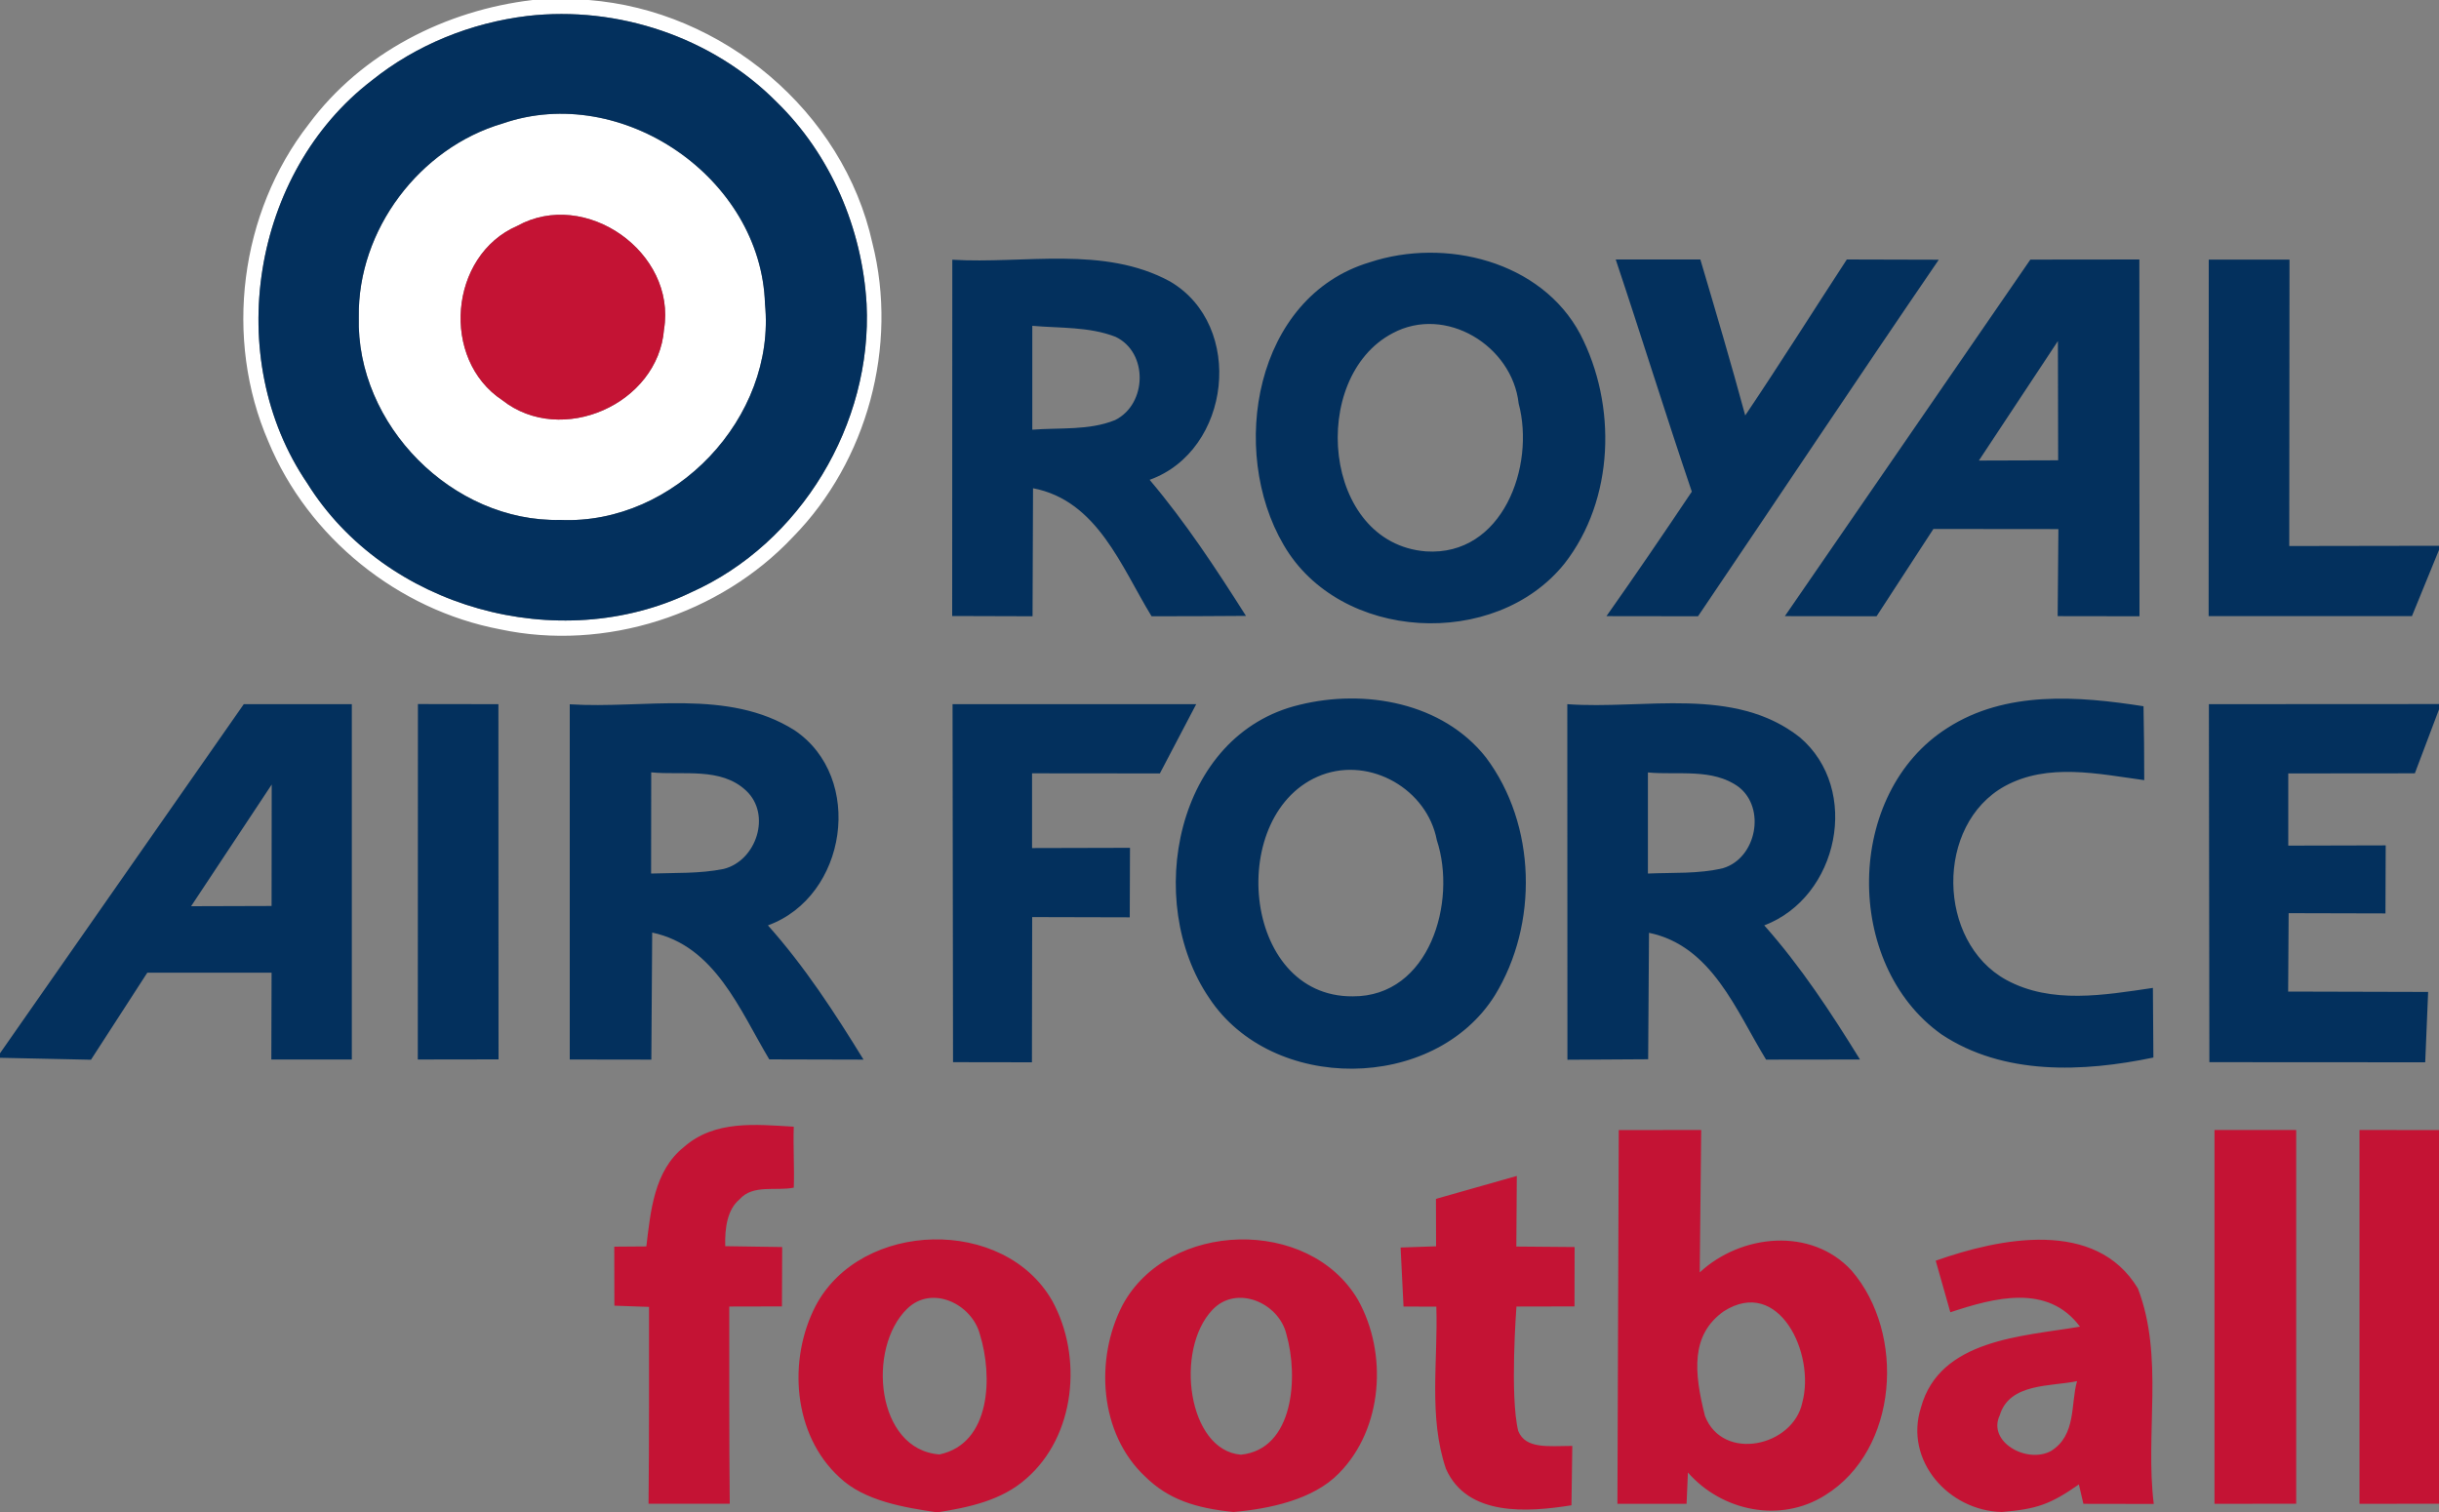 <svg xmlns="http://www.w3.org/2000/svg" viewBox="0 0 200 124.029">
  <rect x="0" y="0" width="200" height="124.029" fill="#808080" stroke="none"/>
  <g fill="#fff">
    <path d="M43.68 0h4.57c10.98.84 20.91 9.14 23.29 19.95 2.13 8.43-.42 17.86-6.5 24.07-6.01 6.4-15.44 9.43-24.04 7.59-8.36-1.59-15.73-7.52-18.99-15.39-3.67-8.45-2.35-18.78 3.31-26.04C29.64 4.35 36.54.84 43.68 0m-.44 1.31c-4.62.56-9.1 2.36-12.74 5.28-9.87 7.56-12.3 22.78-5.3 33.05 6.38 10.24 20.62 14.16 31.45 8.95 9.02-4.02 14.9-13.84 14.41-23.67-.36-6.17-2.93-12.23-7.38-16.56C58.42 3.05 50.65.45 43.24 1.31"/>
    <path d="M41.21 10.13c9.78-3.39 21.21 4.46 21.52 14.79.93 9.32-7.41 18.13-16.77 17.72-8.85.21-16.78-7.8-16.54-16.65-.1-7.13 4.98-13.86 11.79-15.86m1.2 8.4c-5.59 2.42-6.29 10.95-1.22 14.29 4.84 3.82 12.78.32 13.26-5.81 1.04-6.31-6.45-11.59-12.04-8.48"/>
  </g>
  <g fill="#03305d">
    <path d="M43.24 1.31c7.41-.86 15.18 1.74 20.44 7.05 4.45 4.33 7.02 10.39 7.38 16.56.49 9.83-5.39 19.65-14.41 23.67-10.83 5.21-25.07 1.29-31.45-8.95-7-10.27-4.57-25.49 5.3-33.05 3.64-2.92 8.12-4.72 12.74-5.28m-2.03 8.82c-6.81 2-11.89 8.73-11.79 15.86-.24 8.85 7.69 16.86 16.54 16.65 9.36.41 17.7-8.4 16.77-17.72-.31-10.33-11.74-18.18-21.52-14.79M78.09 21.3c5.91.36 12.41-1.18 17.85 1.78 6.17 3.61 5.01 13.87-1.67 16.27 2.95 3.49 5.46 7.31 7.9 11.16q-3.87.03-7.74.03c-2.49-4.06-4.44-9.49-9.72-10.5l-.04 10.5-6.59-.02zm6.56 5.42v8.52c2.26-.18 4.65.08 6.79-.79 2.63-1.31 2.73-5.55.03-6.83-2.16-.84-4.55-.7-6.82-.9m27.67-5.21c6.16-2.04 14.06-.12 17.26 5.89 3.02 5.82 2.81 13.57-1.29 18.82-5.68 7.08-18.43 6.41-23.03-1.53-4.53-7.73-2.39-20.35 7.06-23.18m1.87 5.82c-6.9 3.63-5.76 17.22 2.74 17.89 6.27.41 8.98-6.97 7.6-12.13-.52-4.73-5.99-8.1-10.34-5.76"/>
    <path d="M132.49 21.28h6.94c1.26 4.25 2.52 8.51 3.68 12.79 2.84-4.22 5.55-8.53 8.33-12.79 2.51 0 5.03.01 7.54.02-6.64 9.71-13.15 19.5-19.74 29.24-2.5-.01-5.01-.01-7.51-.01 2.38-3.37 4.7-6.78 7-10.21-2.15-6.33-4.12-12.71-6.24-19.04m34 .01 8.94-.01.01 29.26-6.71-.01.06-7.14-10.25-.01-4.66 7.16-7.52-.01zm-4.22 16.48 6.5-.02-.02-9.78zm18.85-16.48h6.62l-.02 23.49 12.28-.02v.34l-2.22 5.43h-16.67zM106.57 57.8c5.34-1.32 11.73-.19 15.28 4.32 4.14 5.51 4.31 13.67.73 19.51-4.99 7.95-18.28 8.02-23.43.21-5.38-7.9-2.78-21.62 7.42-24.04m1.83 5.75c-7.88 2.97-6.65 18.23 2.52 18.16 6.31.04 8.57-7.76 6.9-12.81-.79-4.16-5.42-6.84-9.42-5.35m51.29-3.85c4.78-3.08 10.72-2.62 16.08-1.78q.06 3.03.06 6.06c-3.76-.51-7.9-1.44-11.43.49-5.73 3.16-5.58 12.76.11 15.89 3.71 2.02 8.06 1.24 12.03.66.01 1.9.02 3.8.04 5.71-5.76 1.2-12.29 1.49-17.39-1.91-8.04-5.73-7.93-19.78.5-25.12M0 86.38l19.99-28.63h8.86v29.14h-6.6l.02-7.12H12.08l-4.62 7.14L0 86.75zm15.67-12.06 6.6-.02.01-9.96zm18.59 12.57.01-29.15 6.6.01.01 29.13zm12.46-29.13c6.1.39 12.95-1.32 18.42 2.12 5.79 3.89 4.32 13.65-2.17 16.01 3.01 3.37 5.48 7.17 7.84 11.01-2.58 0-5.15-.01-7.73-.02-2.42-4.05-4.45-9.31-9.6-10.4l-.07 10.42-6.69-.01zm6.68 5.58-.01 8.3c1.99-.07 4 .02 5.96-.38 2.67-.67 3.93-4.46 1.83-6.42-2.08-1.96-5.2-1.24-7.78-1.5"/>
    <path d="M78.11 57.75h19.98l-2.98 5.68-10.48-.01v6.13l8.03-.02-.02 5.7-8-.02-.02 11.91-6.47-.01zm50.41 0c6.3.46 13.69-1.53 19.07 2.72 5.03 4.28 3.17 13.11-2.92 15.42 3 3.38 5.48 7.16 7.85 11-2.57 0-5.14 0-7.7.01-2.46-4.01-4.44-9.33-9.6-10.4l-.07 10.37-6.62.04zm6.61 5.6v8.29c2.05-.09 4.15.04 6.16-.44 2.74-.82 3.54-4.93 1.27-6.67-2.13-1.55-4.97-.95-7.43-1.18m46-5.6 18.87-.01v.44l-1.98 5.24-10.38.01v5.92l7.99-.02-.02 5.58-7.94-.02-.04 6.43 11.48.03-.24 5.77-17.7-.01z"/>
  </g>
  <path d="M42.41 18.53c5.59-3.11 13.08 2.17 12.04 8.48-.48 6.13-8.42 9.63-13.26 5.81-5.07-3.34-4.37-11.87 1.22-14.29m13.67 75.54c2.53-2.23 5.9-1.85 9.01-1.67-.06 1.66.06 3.33 0 5-1.46.3-3.35-.3-4.46.97-.962.807-1.208 2.279-1.16 3.83l4.67.07-.02 4.87-4.32.01c.01 5.39-.02 10.78.04 16.17-2.22.01-4.44 0-6.66 0 .06-5.38.03-10.76.04-16.14l-2.84-.1-.01-4.84 2.63-.02c.35-2.88.63-6.2 3.08-8.15m76.66-1.39 6.76-.01-.12 11.68c3.39-3.15 9.15-3.74 12.45-.15 4.45 5.15 3.85 14.69-2.16 18.42-3.67 2.32-8.47 1.32-11.26-1.86l-.11 2.57h-5.67zm8.61 14.86c-2.71 1.92-2.455 4.973-1.54 8.589 1.472 3.787 7.244 2.494 7.983-1.118 1.08-3.994-1.923-10.351-6.443-7.471m40.24-14.87h6.7v30.65l-6.7.01zm11.89 0 6.52.01v30.64l-6.52.01zm-75.73 5.65c2.21-.62 4.42-1.25 6.63-1.88-.02 1.93-.03 3.86-.04 5.79l4.78.04-.01 4.87-4.76.01s-.56 7.33.147 10.208c.605 1.493 2.463 1.23 4.433 1.222-.03 1.63-.05 3.25-.07 4.87-3.54.56-8.54.96-10.29-2.99-1.45-4.26-.64-8.88-.79-13.3l-2.69-.01-.24-4.84 2.91-.1c0-1.3-.01-2.59-.01-3.89m-50.86 8.76c3.72-7.03 15.47-7.34 19.41-.37 2.49 4.57 1.9 11.02-2.13 14.54-2.03 1.81-4.717 2.369-7.307 2.779-2.68-.39-5.993-.929-8.023-2.869-3.82-3.49-4.26-9.64-1.95-14.08m7.5.25c-3.32 3.21-2.561 11.564 2.65 11.95 4.226-.901 4.37-6.42 3.32-9.82-.64-2.51-3.93-4.12-5.97-2.13m17.66-.3c3.74-6.94 15.31-7.27 19.31-.42 2.45 4.39 2.04 10.57-1.57 14.22-2.1 2.16-5.698 2.913-8.65 3.17-3.091-.317-5.32-1.02-7.24-2.91-3.76-3.52-4.14-9.64-1.85-14.06m7.37.39c-3.12 3.28-2.018 11.534 2.34 11.88 4.347-.443 4.72-6.41 3.73-9.86-.6-2.59-4.09-4.12-6.07-2.02m59.31-4.03c5.28-1.87 13.13-3.46 16.58 2.28 2.15 5.6.58 11.82 1.3 17.67-1.93-.01-3.85-.01-5.77-.01-.09-.4-.37-1.59-.37-1.59-2.35 1.636-3.44 2.018-6.32 2.26-4.35-.1-8.02-4.21-6.63-8.57 1.54-5.62 8.36-5.83 13.04-6.63-2.66-3.57-7.06-2.36-10.63-1.18zm5.25 12.68c-1.03 2.17 2.207 3.995 4.193 2.934 2.118-1.308 1.607-3.874 2.147-5.734-2.17.45-5.55.14-6.34 2.8" fill="#c41334"/>
</svg>

